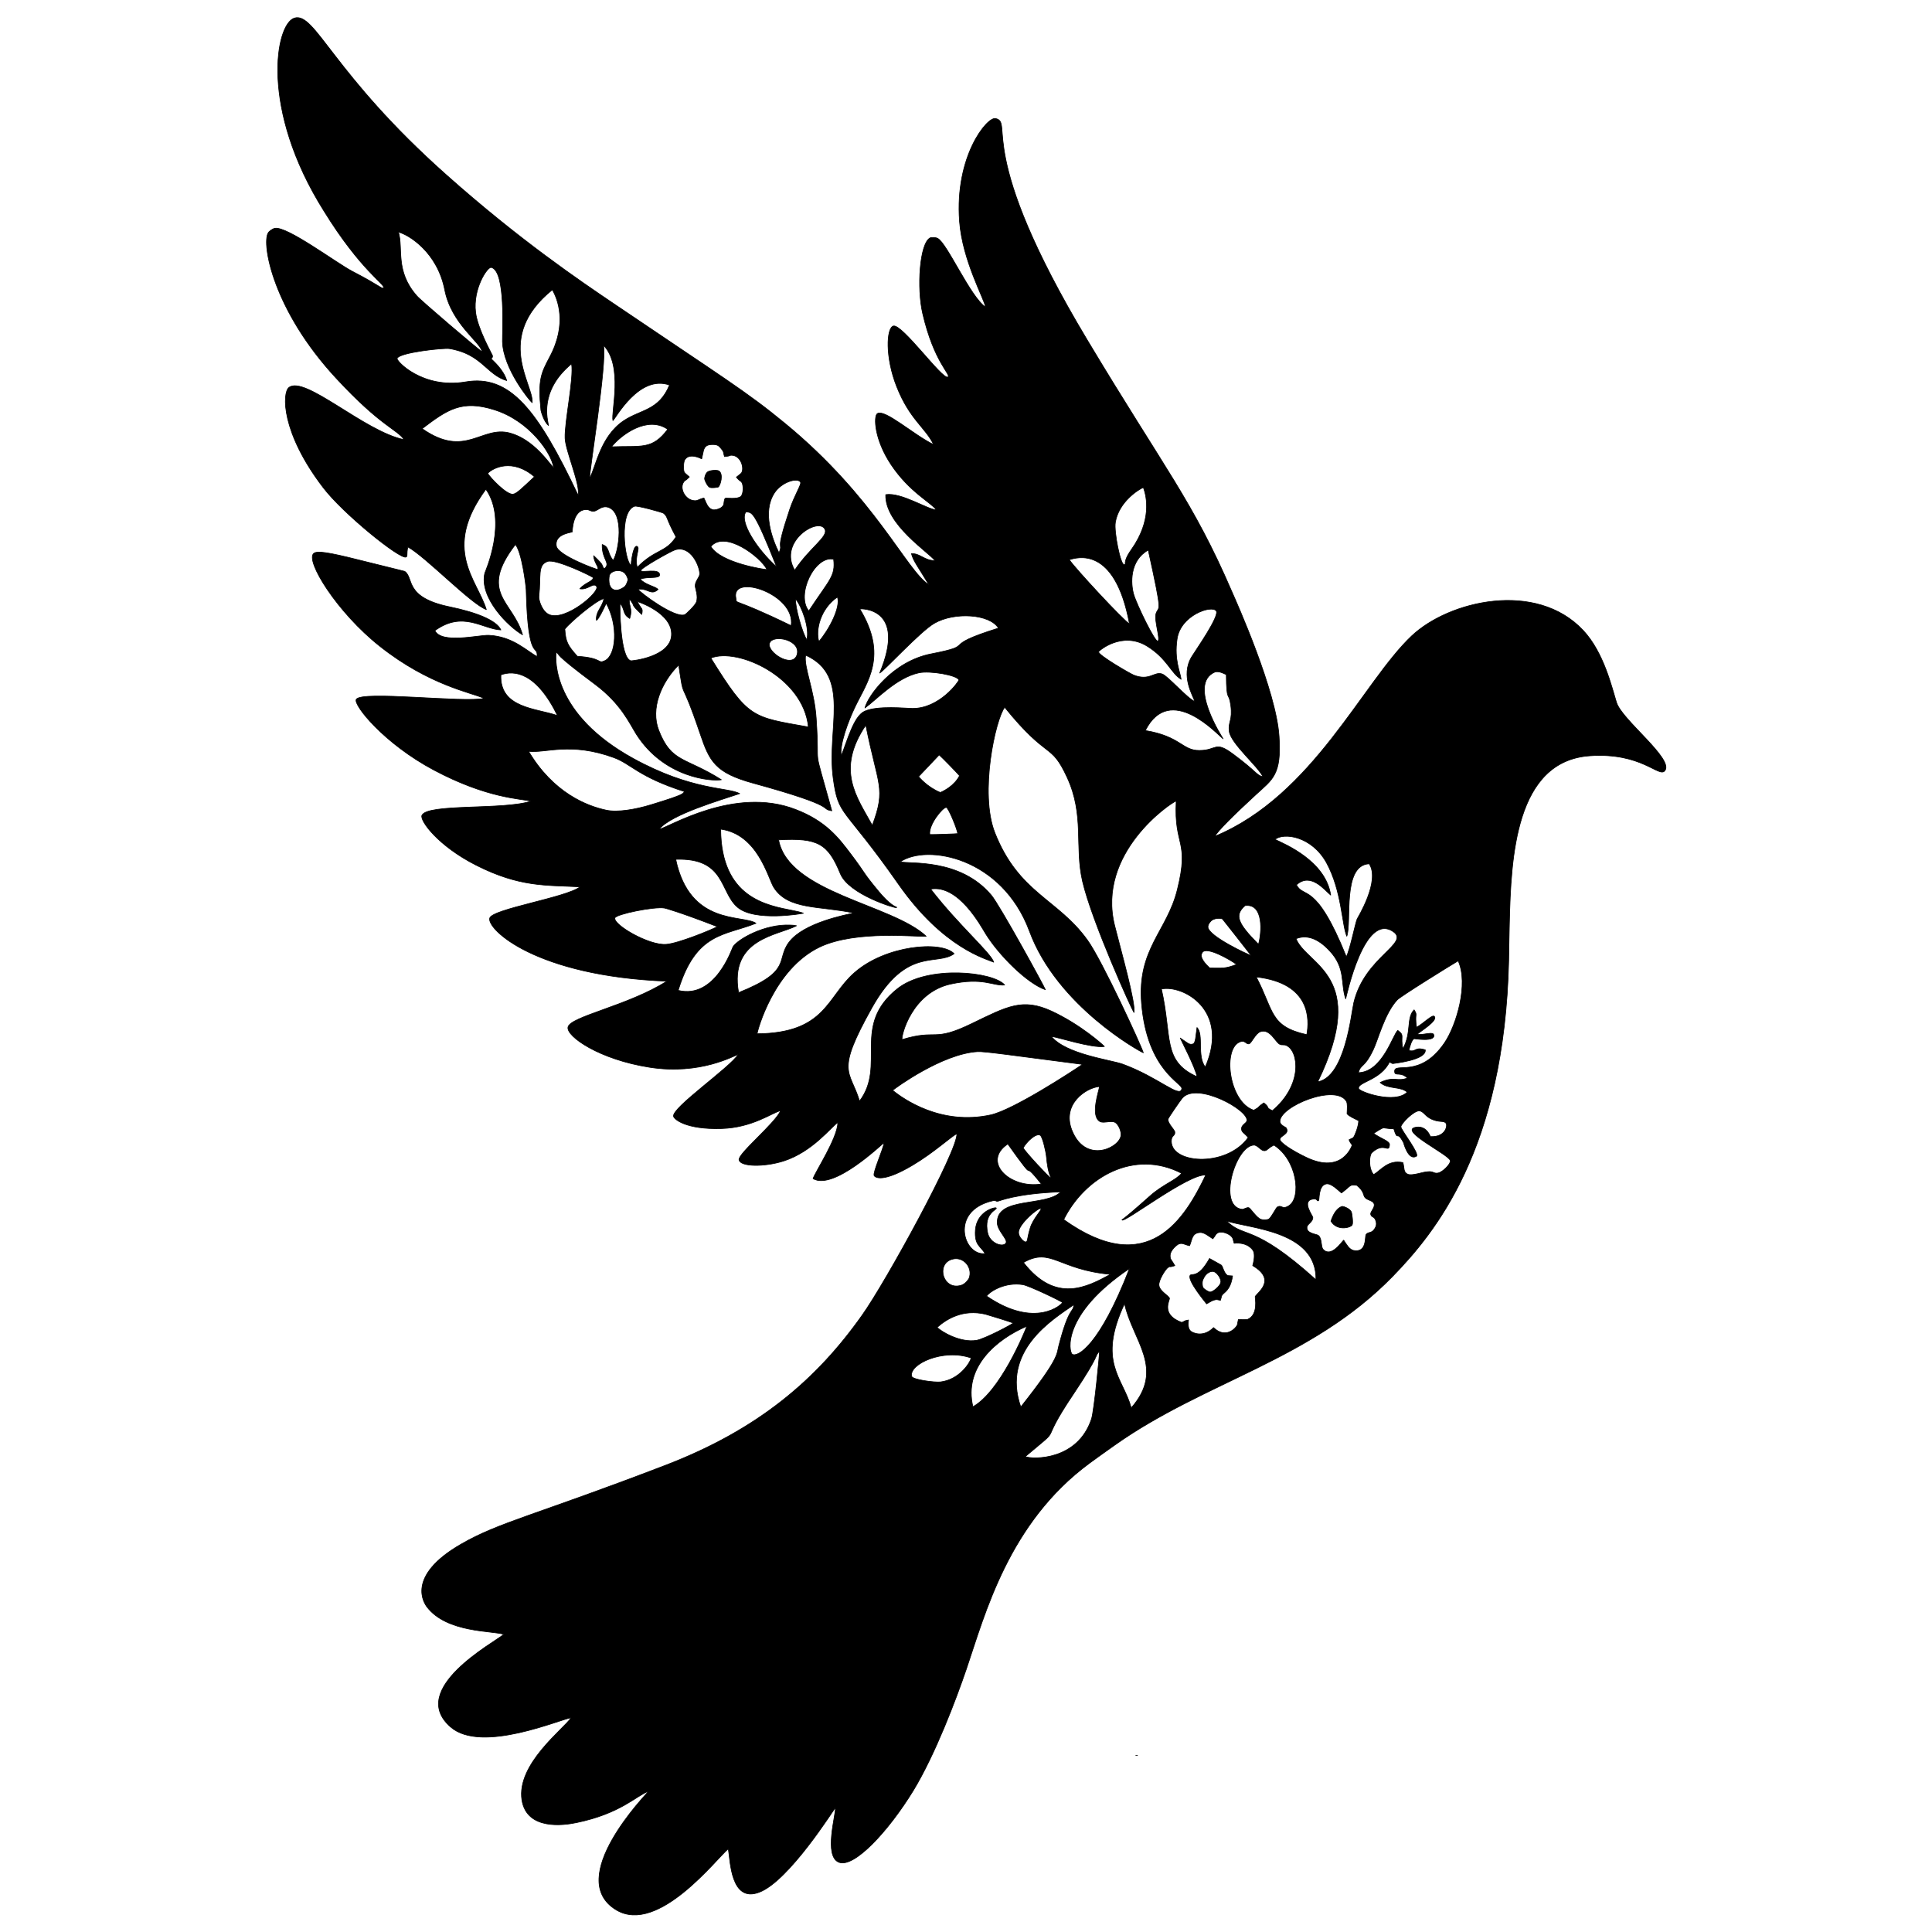 <?xml version="1.0" encoding="utf-8"?>
<!-- Generator: Adobe Illustrator 25.0.0, SVG Export Plug-In . SVG Version: 6.00 Build 0)  -->
<svg version="1.1" id="Layer_1" xmlns="http://www.w3.org/2000/svg" xmlns:xlink="http://www.w3.org/1999/xlink" x="0px" y="0px"
	 viewBox="0 0 864 864" style="enable-background:new 0 0 864 864;" xml:space="preserve">
<style type="text/css">
	
		.st0{fill-rule:evenodd;clip-rule:evenodd;stroke:#000000;stroke-width:0.283;stroke-linecap:round;stroke-linejoin:round;stroke-miterlimit:11.339;}
</style>
<g>
	<g>
		<path id="path_1b3da09ed4b0fea8480d5f7292c7aea6" class="st0" d="M255.4,768.2c-4.3,0.4-40.1,16.2-53.9,4.1
			c-19.4-16.9,19.4-37.7,23.8-41.4c-4.8-1.7-25.4-0.6-34.3-12.2c-1.2-1.5-9.8-13.8,15.3-28.2c17-9.8,32.9-12.8,91.5-35.3
			c41.3-15.9,67.4-38.2,87.8-67.1c10.6-14.9,42.9-73.8,42.3-81.1c-2.6,1.3-10.2,8.4-19.8,14.1c-13.1,7.8-16.7,5.6-17.2,4.6
			c-0.6-1.4,4-11.6,4.5-14.7c-1.2,0.8-22.6,21.5-31.8,16.1c1-3.1,10.9-18,11.1-25.1c-3,1.9-11.2,13-24.2,17.2
			c-8.8,2.8-19.4,2.6-20-0.5c-0.5-2.8,16-16.2,18.6-22c-3.8,0.9-12.6,7.6-26.4,8c-16,0.5-21.3-4.2-21.5-5.5
			c-0.7-3.9,25-21.6,28.9-27.6c-1.6,0.3-16.7,9.3-39.6,5.7c-22.5-3.5-37.2-13.8-36.5-17.9c0.8-4.8,26.9-9.6,44.2-20.6
			c-58.8-2.3-80.5-23.3-79.2-28.2c1.1-4.1,34.3-9.2,40.4-14c-15.2-0.8-27,0.2-46.5-9.7c-17-8.6-25.3-20-24.2-22.3
			c2.5-5.3,36.6-2.3,48.7-6.3c-4.4-1.2-19.2-1.1-43.3-13.9c-22.4-11.9-36.1-29.1-34.8-31.6c2.1-4.1,48.3,1.6,57.2-0.5
			c-5.7-2.6-24.5-5.8-46.5-23.2c-19.3-15.2-33.8-38.7-29.6-41.7c1.6-1.1,6.5-0.4,19.6,2.9c23.3,5.8,20.8,5.1,21.1,5.3
			c4.1,3-0.4,11.6,20.1,15.8c12,2.5,20.8,6,22.8,10.3c-8.1-0.3-16.9-8.8-29.5,0.3c2.9,6.1,19.7,1.9,24.1,2.1
			c10.8,0.5,17,7.1,21.6,9.5c0.3-6-4.1,3.4-4.9-29.8c-0.1-2.1-1.9-16.7-4.8-20.3c-16.7,21.8-1.1,25.2,3.2,40.4
			c-6.3-3.6-19.5-16.6-16.9-27.6c0.2-0.7,10.4-23.4,0.5-37.5c-19.8,26.9-3.9,40.4,0.2,53.8c-6.8-2.4-27.2-23.7-35.1-28
			c-0.7,3.3,0,4.2-0.8,4.5c-2.6,1.3-28.3-19.5-37.1-31.1c-18.9-24.7-18.3-42.3-15.3-44.7c7.1-5.6,33.8,19.7,51.5,23.3
			c-3.2-4.7-10.3-5.8-30.3-27.4c-28.3-30.5-33.4-60-30.5-65c0.4-0.8,2-1.9,3-2.1c5.4-1.1,27.5,15.5,34.6,19.2
			c12.9,6.7,13.3,8.1,14,7.4c1.1-1.3-10.2-7.7-26.6-34.3C116,48.5,123.3,10.8,131.6,8.1c9.3-3,16.9,24.7,68.1,70.2
			c32.6,29,59.5,47.2,75.2,57.8c47.7,32.3,58.9,39,76.1,53.2c40.4,33.2,54.5,66.1,64.4,72.2c-4.6-7.7-7-10.6-7.8-13.9
			c3.9-0.2,5.7,3.1,10.5,3.1c-2.6-3.6-22.5-16.3-22-29.5c7-1.1,18.8,6.7,22.6,6.8c-2.3-3.3-12-7.9-20.2-20.2
			c-7.6-11.4-7.8-21.6-6.2-22.8c3.2-2.4,16.4,9.6,25.2,13.8c-3.7-7.7-10.6-11-16.5-25.9c-5.2-13.1-4.6-26.2-1.5-27.1
			c3.9-1.1,22.1,24.3,24.4,22.8c1.6-1-6.2-6.4-11.3-28.5c-2.6-11.2-1.4-31,3.3-33.7c0.6-0.3,2.5-0.3,3.4,0.2
			c4.1,1.9,14.6,26.1,21.4,30.7c-0.3-3.2-10.3-20.7-11.6-38.3c-2.2-29.1,12.3-46.8,16.1-46c8.4,1.8-9.7,14.5,41,99
			c34.7,57.9,47.2,72,64.7,112.6c2.2,5,19.8,44.3,21.1,64.6c1.2,17.4-2.9,19.3-10.4,26.2c-10,9.2-17.1,16.3-18.3,18.6
			c44.1-18.3,66.1-68.9,88-89.6c16.7-15.8,55.7-24.9,76.7-2.5c9.2,9.8,12.8,25.4,14.9,32.2c2.4,7.9,25.9,25.4,21.6,30.6
			c-2.6,3.2-10.3-8.3-33.5-6.7c-33.3,2.3-35.3,45.1-36,75.1c0,1.7-0.3,12.9-0.3,16.5c-1.9,84.3-33.1,121.9-52,141.3
			c-36.5,37.4-83.8,46.8-124.1,75.3c-1.6,1.1-11.1,7.9-11.3,8.1c-36.3,26.7-46.8,67.6-55.1,92c-4.6,13.5-13.9,38.2-23.8,54.5
			c-11.1,18.1-26.5,34.8-33.3,32c-6.8-2.8-1.2-21.5-1.5-24.4c-0.7,0.7-20.7,32.7-34,37.8c-12.9,5-13-14.3-13.9-19.4
			c-5.3,4.4-31.3,38.4-50,27.4C252,840.1,289.4,802,290,801.1c-5.3,1.8-12.3,9.9-32.2,14c-5.7,1.2-22.2,3.5-24.4-10.1
			C230.9,788.9,252.1,773.2,255.4,768.2z M458.5,651.4c3.2,1.3,23.4,1.9,29.6-16.8c1.2-3.5,3.7-29.7,3.6-30.3
			c-2.5,2.5,0.8,0.5-11.5,18.9C463.1,648.6,477,635.9,458.5,651.4z M505.9,629.6c15.4-17.5,0.5-30.2-3-46.6
			C490.6,609.2,502.2,616,505.9,629.6z M435.1,629.1c12.1-6.8,22.9-32.8,24.1-36C445.6,598.9,430.8,611.4,435.1,629.1z M456.5,629.2
			c17.6-22.2,16-23.7,17-27.4c4.7-18.1,6.4-14.4,6.7-18.3C470.9,590,447.7,603.9,456.5,629.2z M407.7,615.5
			c0.3,1.5,10.3,2.8,12.9,2.5c8.3-1,13.1-8.3,13.7-10.7C421.7,602.9,406.4,610.1,407.7,615.5z M479.5,605.6
			c2.3,1.6,12.3-3.9,25.6-38.3C474.6,587.9,478,604.6,479.5,605.6z M419.1,593.6c1.8,1.9,10.3,7,17.6,5.8c3.6-0.6,16.3-7.3,16.3-7.7
			c0-0.3-11.7-3.8-12.4-4C430.6,585.4,423.4,589.8,419.1,593.6z M553.1,592.9c0.5-1,0.1-0.2,0.7-2.8c4.4,0,3.9,0.1,4,0
			c5.2-2.1,3.4-10,3.5-10.2c0.6-1.6,10-7.4-1.1-13.9c1-3.5,0.8-5.8,0.2-6.7c-0.1-0.2-2.2-3.9-8.5-3.3c-0.6-2.2-0.5-2.2-1-2.8
			c-1-1.4-4.6-2.9-6.4-1.8c-1,0.6-0.5,0.6-2.1,2.6c-1.8-1.1-4-3.1-6-2.8c-3.4,0.4-3.2,3-4.4,5.9c-2.4-0.5-3.1-1.4-4.8-0.8
			c-0.6,0.2-4,2.7-3.9,5.4c0,1.6,0.7,1.8,2.1,4.3c-3.3,1.1-1.5-0.1-3,0.8c-1.1,0.6-4.4,5.8-4.1,8c0.3,2.7,4.4,4.6,4.7,5.8
			c0.2,0.9-4.1,7.3,5.5,10.8c3.1-1.4,0.3-0.4,3-1.1c-0.1,1.6-0.4,3.8,1,5c0.9,0.8,5.7,3,10.2-1.6C548.1,598.9,552.5,594,553.1,592.9
			z M441.2,579.6c21.9,15,33.9,3.6,33.9,2.9c0-0.4-15-7.6-17.7-8C449.7,573.3,443.1,577.2,441.2,579.6z M457.7,564.6
			c14.5,18.6,28.5,10.9,38.9,5.3C473.2,567.8,470,557.6,457.7,564.6z M429.8,574.8c2.1-0.6,3.5-3,3.5-3c2-4.7-2.4-10.3-7.7-8.6
			C418.5,565.4,421.7,577.2,429.8,574.8z M588.5,572.3c0.4-22-30-22.9-40-26.3C556.7,554.1,560.1,546.7,588.5,572.3z M445.5,540.2
			c0.8,0.8-5.8,2-3.8,11.2c1.1,4.9,7.2,6.6,8.2,4.4c0.8-1.6-3.8-5.4-3.9-8.8c-0.6-12,21.8-7.2,28.4-14c-20.5,0.8-27.6,4.2-28.2,4.2
			c-1.3,0.1-0.5-0.6-2.3-0.2c-19.5,4.5-12.9,24.8-3.4,23.6c-1.9-3.4-4.8-3.5-4.3-10.6C436.9,541.6,445.1,539.7,445.5,540.2z
			 M605.3,559.2c6.1,1.2,5-6.2,5.6-7.1c0.8-1.2,2.4-0.6,3.5-2.1c1.7-2.1,1-3.6,0.7-4.5c-0.6-1.5-1.8-1.1-2.1-2.4
			c-0.3-1.3,2-2.9,1.5-4.7c-0.5-1.6-3.1-1.6-4.1-2.9c-0.9-1.1-0.2-2.6-3.6-5.4c-3.5-0.5-2.5,0.2-6.9,3.4c-1.3-1-4.7-4.7-7-4
			c-3.4,0.9-2.8,7.1-3.2,7.4c-0.9,0.6-0.3-0.9-2.3-0.7c-5.7,0.6-0.3,7.5-0.3,8.2c0.1,2.1-2.4,2.9-2.6,4.3c-0.4,3,4.2,3.1,5.1,3.8
			c1.7,1.4,1,5,2.1,6.2c3.6,4,8.5-3.6,9.2-4.1C602.1,556.4,603.4,558.8,605.3,559.2z M501.8,545.6c-0.2-0.3-1,1.3,12.3-10.6
			c6-5.4,11.9-7.2,14.3-10.3c-21.1-10.9-43.1,1.5-52.7,20.7c37.9,27.1,54.3-0.7,63.5-19.9C531.6,524.8,502.8,547,501.8,545.6z
			 M455.5,551.3c0.1,2.1,2.5,4.2,3.1,4.1c1.2-0.2,0.5-0.8,2.1-6.2c1.3-4.3,5.3-8.1,4.8-8.7C464.6,539.7,455.3,547.5,455.5,551.3z
			 M576.4,539.2c5.7-3.6,3.7-20.5-6.7-27.1c-3.3,1.7-2.9,2.6-4.5,2.5c-1.4-0.1-2.9-2.6-4.5-2.5c-8.2,0.4-16.3,27.3-5.3,28.7
			c0.9,0.1,2.1-1,3.1-0.7c0.7,0.2,3.4,4.5,5.4,5.2c0.7,0.3,2.7,0.3,3.5-0.1c1.2-0.8,3.3-5.2,3.8-5.4
			C573.4,538.6,573.2,541.2,576.4,539.2z M450.7,511.6c-11.7,7.8,0.7,20.1,15,17.9C455.2,516.3,465.6,532.5,450.7,511.6z
			 M457.6,513.3c0.7,1.7,11.8,13.5,12.1,13.3c0.7-0.4-0.9,0.1-1.8-9.8c-0.1-1.3-1.6-8.4-2.7-9.1
			C463.2,506.6,459.1,510.7,457.6,513.3z M643,524.6c2.3-0.4,5.8-4.2,5.6-5.5c-0.4-2.7-23.5-13.6-15.4-15c2.7-0.5,5.1,0.8,6.5,4.2
			c6.7,0.3,7.7-4.8,7-5.9c-1-1.5-2.9-0.2-6.7-2c-2.7-1.3-3.4-3.4-5.2-3.6c-2.4-0.3-8.3,5.7-8.3,7.1c0,1.4,8.6,12.2,6.9,13.2
			c-3.7,2.1-5.7-6.1-5.8-6.2c-3.1-5.9-2.4,0.1-4.3-6.1c-3.2,0-4.3-0.6-5-0.3c-0.7,0.3-2.9,1.6-4,2.4c3.6,2.5,7.3,3.4,7.1,5.1
			c-0.3,4-2.4-1.6-7.9,3.5c-1.2,1.1-1.6,7,0.8,9.8c3.3-2,6.5-6.8,13.1-5.4c0.7,2.4,0.1,4.3,2.1,5.2c2,0.9,7.1-1.1,8.9-1.1
			C641.2,523.7,641,524.9,643,524.6z M555.2,504.9c-0.1-1.9,2.2-2.5,2.4-3.7c0.9-4.8-22.3-17.5-28.8-10.2c-0.9,1-6.3,8.9-6.4,9.4
			c-0.4,1.9,2.9,4.7,3,5.9c0.1,1.7-1.2,1.4-1.5,3.2c-1.5,10.9,24.3,13.1,34.3-0.8C556.3,506.5,555.3,506.4,555.2,504.9z
			 M603.3,509.7c2.2-1.1,1.6-0.7,2-1.1c0.6-0.7,2.3-5.1,2.3-7.4c-5.2-2.5-4.7-2.7-5.2-3.1c0.1-2.4,0.3-4.6-0.3-5.6
			c-4.8-8-30,2.3-29.7,9.1c0.1,1.6,2.6,2.5,2.8,2.8c1.7,2.8-2.7,3.4-2.8,5.1c-0.1,1.4,5.3,5,11.8,8.1c16.1,7.7,20.3-5.1,20.5-5.5
			C603.2,510.1,603.6,510.3,603.3,509.7z M498.6,501.9c-1.8-0.9-5.3,0.6-6.8-0.4c-4.3-2.6-0.3-13.8-0.1-15.6
			c-6,0.5-16.9,7.8-12.4,19.4c5.8,14.9,20.4,8.6,21.9,3C501.8,506.2,500.1,502.6,498.6,501.9z M399.2,487.6c4.9,4,21.7,15.8,43.8,11
			c10.1-2.2,36.4-19.4,41.1-22.6c-30.9-4-44.1-5.9-46.9-5.7C421.4,471.2,400.5,486.5,399.2,487.6z M572.3,467
			c-1.9-0.9-4.4-7.2-8.7-5.6c-2.2,0.8-3.9,5.1-5,5.4c-1.3,0.3-1.8-1.6-3.7-1c-8.4,2.4-5.5,27,5.8,30.7c3.1-1.7,1.1-1,4.5-3.3
			c3.1,2.5,0.4,1.8,3.8,3.5c13.7-11.5,11.8-26.5,6.4-29.1C573.9,466.9,573.7,467.6,572.3,467z M403.4,464.9
			c16.1-4.9,13.5,1.5,31.5-7.3c15.5-7.5,22.4-11.4,35.4-5.4c12.9,6,22.8,14.9,23.6,15.8c-5.7,0.8-20.8-4.2-23.7-4.5
			c6.4,8,26.7,10.5,31.9,12.4c16.1,5.9,25.6,15.5,26.4,11c0.5-2.5-15.5-7.9-18-38.2c-2-24.4,11.4-32.2,16-50.8
			c5.6-22.4-1.6-19.1-0.5-39.7c-2.4,0.8-35.7,23.2-27.5,55.8c2.7,10.8,9.6,35,8.6,38.8c-0.8-1-18.7-40.3-23-58.7
			c-3.6-15.6,1-29.4-6.9-46.5c-7.4-16-8.4-7.2-27.9-31.3c-4.1,5.4-11.4,38.3-4.4,56.1c10.7,27.1,28.1,29.5,41.4,48
			c6.6,9.1,24.5,48.2,25,50.4c-1.4-0.5-38.5-20.8-50.9-54.3c-12.3-33.2-45.9-39.2-57.8-31.1c4.2,1.1,26.7-1.7,40.7,14.9
			c3.8,4.5,24,41.4,24.2,42.3c-8.3-2.9-20.9-15.6-26.7-25c-2-3.2-12.1-22.2-24.6-20c12.7,16.4,27,28.6,28.2,32.7
			c-3-1.4-22.4-6-42.6-34.9c-24.9-35.6-26.8-29.8-29.2-47.4c-3-22.3,8.2-45.7-12.3-55c-1,5,3.9,15.6,4.7,28.1
			c1.8,26.1-2.2,8.2,7,41.5c-5.9-1,4.4-1.5-35.3-12.4c-16.7-4.6-19.4-9.6-23.5-21.8c-9.6-28.3-6.9-13-9.7-31
			c-7.8,7.8-12.7,19.5-8.9,29.2c5.7,14.6,11.7,11.8,28,22.1c-4.2,0.8-25.5-0.7-38-20.3c-3.1-4.9-6.8-13.6-18.4-22.3
			c-20-14.9-15.2-12.9-17.5-14.4c-0.4,3.5-1.5,27.7,34.5,47.5c26.4,14.5,42.3,12.8,47.6,15.7c-8.2,2.8-30.5,9.2-36,15.9
			c3.7-0.4,33.4-19.5,61-8.8c13.6,5.2,19.3,12.8,24.6,19.8c7.4,9.8,4.8,7.5,12.6,16.9c6.8,8.1,8.6,6.6,7.9,7.2
			c-0.4,0.4-21.3-5.9-25.1-15.2c-5.5-13.4-10-16.1-27.6-15.1c4.4,23.7,50.8,28.8,66,43.1c-2.8,0.5-31.2-3-47.6,4.8
			c-20.7,9.9-28,37.8-28,38.8c30.8-0.3,31.1-16.5,43.5-27.3c13.8-12.2,38.8-14.5,44.6-8.5c-7.8,5.7-21.3-3.5-36.8,24.2
			c-16.5,29.5-9.8,27.5-5.5,41.7c12.1-16.1-3.8-33.8,17-50.3c13.6-10.7,43-7.5,47.9-1.6c-5.3,0.5-9.6-3.6-24.3-0.4
			C407.8,444,403,463,403.4,464.9z M617.2,484.1c6.3-3,7.6-0.2,12.2-2c-3.1-3-5.5-0.7-5.7-2.7c-0.6-4.9,11,3.4,22.2-12.9
			c5.5-8,10.9-26.6,6.2-36.8c-3.9,2.3-26,16-27.3,17.5c-5.7,6.2-8.5,17.8-10.7,22.3c-4,8.4-5.6,6.2-6.6,10.2
			c10.8-0.3,15.5-17.3,17.6-18.9c3.3,2.4,1,2.4,2.3,8.2c4-7.3,1.4-13.8,5-17.4c1.8,2.8,0.1,1.4,1.1,7.8c3.1-1.7,7-5.8,7.9-4.9
			c1.9,1.9-6.4,6.8-7.7,8.1c3.3,0.3,7.1-1.4,7.5,0.2c0.8,3.3-8.6,1.7-8.8,1.7c-1.1,0.4-2.1,4-2.3,5.3c3.4,0.8,2.4-1.8,7.3-0.3
			c0.5,4.6-13.9,6-14.2,6.1c-0.4,0-0.2,0.3-1.8-0.7c-3.9,8.2-14.4,9-13.8,11.9c0.3,1.5,16.3,7.1,21.7,1.6
			C626.2,485.7,620.6,487.2,617.2,484.1z M533.4,466.9c1.4-0.4,1.3-3.6,1.9-7.4c3.1,3.1-0.1,12.7,3.7,17.7
			c11.2-25.7-10.2-36.9-19.6-34.9c4.9,21.5,0.3,32.2,15.9,39.2c-0.6-3.9-7.4-16.9-7.5-17.3C531,466.3,531.8,467.4,533.4,466.9z
			 M601.8,446.7c-2.4-6.9,0.2-13.7-7.3-21.6c-5.4-5.8-10.5-7.1-14.9-5.3c4.8,12,32.9,16.3,9.7,64c12.2-2.2,14.9-30,16.1-35.3
			c4.8-20.6,25.4-26.6,17.6-31.9C610.1,407.9,602.2,445.3,601.8,446.7z M330.4,471.3c0-0.2,0.3-0.6,0.4-0.7
			C330.8,470.7,330.4,471.3,330.4,471.3z M584.4,462.7c1.2-6.7,1.9-23-22.6-25.8C569.8,452.1,567.7,459,584.4,462.7z M322.3,370.8
			c0.2,30.9,20.8,34.1,32.3,36.4c1.9,0.4,3.5,0.7,4.7,1.2c-0.6,0.2-21.9,3.9-29.5-2.7c-8-6.8-5.3-22.2-27.6-21.4
			c6.3,29.9,29.9,24.6,35.9,28.6c-14,5.6-26.8,3.9-34.8,30c16.6,4.1,24.1-18.9,24.5-19.5c2.1-3.3,14.1-10.3,25.8-9.7
			c0.9,0,1.7,0.1,2.6,0.3c-8.3,4.4-30.2,5.6-25.9,29.9c24.3-9.7,16.5-14.6,22.6-22.6c6.6-8.7,25.4-12.2,29-13
			c-15.5-3.3-29.5-1.3-35.9-11.5C343.4,392.5,338.9,373.1,322.3,370.8z M537.8,425.8c-2,2.4,2.1,6,3.2,7.1c5.8,0,6.8,0.4,12-1.6
			C549.9,429,539.8,423.3,537.8,425.8z M602.3,418.7c-2.2-5-2.2-20.3-9.1-32.9c-6.6-11.9-19.1-13.6-23-10.4
			c4.4,2.1,22.6,9.6,24.9,24.9c-2.7-2.2-8.9-10.4-15.3-4.6c3.1,6.3,8.6-2,22.3,32.2c1.7-3.5,3.9-14.6,4.8-16.9
			c0.2-0.5,10.5-17.1,5.4-24.7C600.1,386.9,604.6,412.3,602.3,418.7z M546.7,411c-0.6-0.4-3-0.5-4.5,0.4c-0.9,0.5-2,2-2,3.1
			c0,4.2,18.8,12.8,19.3,12.8C559.3,427,547,411.3,546.7,411z M275,410.5c-0.9,3,15.3,12.5,23,11.8c5.3-0.4,19.8-6.3,22.8-7.9
			c-16.8-6.5-23.1-8.2-23.6-8.3C292.7,405.3,275.5,408.8,275,410.5z M562.8,422.3c1.5-5.3,2.4-18.4-6-17.3
			C551.9,409.3,553.5,412.9,562.8,422.3z M423.2,361.1c-1.4-0.3-8,7.6-7.4,12.1c1.5,0.1,12-0.3,12.5-0.4
			C428,370.6,424.2,361.3,423.2,361.1z M390.1,369.1c6.3-16.8,2.5-17.5-2.9-44.8C373.6,344.4,383.2,356.5,390.1,369.1z M236.4,336
			c11.1,18.7,26.2,24.5,34.7,26.3c5.1,1.1,13.1-0.3,20-2.4c15.4-4.7,14.1-4.9,15-5.9c-20.7-6.6-23.7-12.3-31.6-15.2
			C255.1,331.7,244,336.9,236.4,336z M420,337.6c-0.2,0.2-9,9.5-9.2,9.7c0.2,0.2,3.7,4.6,9.7,7.1c1.5-0.6,6.3-3,8.6-7.5
			C428.1,345.7,421,338.4,420,337.6z M543.2,300.6c-12.1,5.3,3.5,29.3,3.8,29.8c-2.3-1.6-23.7-25.6-34.8-3.7
			c15.8,2.6,16.5,9,24.2,8.9c7.9,0,6.8-4.5,15,1.6c10.8,8,10.2,9.3,13.4,10.2c-2.1-4.6-14.4-14.9-15.1-20.4
			c-0.5-4.4,1.6-4.7,0.7-11.6c-0.9-6.6-1.9-0.7-2-13.7C548.2,301.7,545.2,299.8,543.2,300.6z M428.8,304.1
			c-0.5-2.1-12.9-4.3-17.9-3.2c-10.1,2.2-18.9,12-24.1,15.7c1.2-5.2,12.4-20.9,29.7-24.2c21.4-4.2,2.4-2.9,30-11.5
			c-3.9-6.4-19.7-7.3-28.6-2.2c-6.3,3.6-22.2,21-24.5,22.3c12.3-29.4-8.3-28.8-8.9-28.7c12.7,20.9,3.3,32.6-2,43.6
			c-3.2,6.6-7.1,17.1-6.3,22.1c2.7-6.6,5.5-17.6,10.4-19.9c5.8-2.7,18.7-1.3,21.3-1.3C420.2,317,428.9,304.6,428.8,304.1z
			 M361.5,325.1c-2.2-22.3-31.7-35.7-43.6-30.8C334.8,321.5,336.3,320.6,361.5,325.1z M249.3,320c-9.6-19.6-19.5-20.3-25.3-18.2
			C223.4,316.8,239.9,316.7,249.3,320z M528.2,303.8c-4.7-2.9-6.2-9.3-15.3-14.9c-11.2-6.8-21.6,2.2-21.6,2.6
			c-0.2,1.5,14,9.7,15.7,10.4c7.1,2.8,9.1-1.7,12.7-0.5c2.5,0.8,11.1,10.8,14.6,12.3c-0.6-2.3-6.6-11.5-1.3-20.1
			c1.7-2.8,12.5-18.1,10.9-20.4c-2-2.8-16,1.9-17.5,12.6C525,295.2,527.9,300.7,528.2,303.8z M344.2,287.5
			c-1.7,3.9,10.1,11.7,12.2,5.4C358.5,286.2,345.8,283.5,344.2,287.5z M266.7,277.4c-0.3-4.1,2.5-5.5,3.4-9.7
			c-3.5,0.6-15.3,10.8-17.5,13.6c0.4,5.6,1.1,7.2,5.6,12.2c11.4,0.7,9,3.5,12.2,2c5.2-2.3,6.2-15.8,0.7-25.7
			C267.5,277.6,266.8,277.3,266.7,277.4z M287,274.8c-5.8-5.5-2.2-2.8-5.5-6.9c-0.5,2.9,1.6,4.2,0.1,8.7c-3.4-2.2-1.8-3.5-4.3-6.9
			c-0.1,0.5-0.2,24.4,4.8,25.8c0.4,0.1,17.6-1.6,18.2-11.4c0.6-9.9-14.9-15-15.3-15.1C287,272.9,287.6,271.7,287,274.8z M513.5,246
			c-8.4,4.7-7.9,15-6.5,19.8c1.3,4.5,9.6,21.6,10.8,20.9c1.3-0.8-1.8-9.3-0.8-12.4C518.3,270.6,520.1,275.9,513.5,246z M366.2,286.9
			c4.5-5.2,9.9-15.4,8.3-19.9C366.7,272.4,364.7,281.9,366.2,286.9z M353.8,279.8c2.2-14.2-27.1-23.7-24.7-12.3
			C329.7,270.7,326.5,266.5,353.8,279.8z M505.1,279c-6.6-35.6-23.9-29.5-26.9-28.7C480.8,254.2,502.3,277.4,505.1,279z
			 M360.8,286.1c1.4-5.1-2.3-15.1-5-18.2C355.5,271.2,358.7,282.9,360.8,286.1z M259.3,263.3c2.4-2.8,6.2-3.4,5.9-5
			c-0.1-0.4-16.8-8.6-20.4-7.2c-4.5,1.7-2.8,6.3-3.8,15.6c-0.2,1.5,1.4,6.9,4.7,8.2c7.3,2.9,22.6-10.1,21.1-12.6
			C265.4,260.2,262.9,264,259.3,263.3z M312.9,256.6c0-3.4-4-12.9-11-10.7c-1.7,0.5-15.7,8.3-15.3,9.3c0.4,1.1,8.3-1.2,8.4,1.8
			c0.1,2-5.4,0.7-8.7,2c2.5,2.7,6.6,3.1,8,4.6c-3.2,2.9-4.4-0.6-9-0.1c1,1.6,16.5,13.1,20.9,11.4c0.7-0.3,4.7-4.2,5.2-5.6
			c1-2.6-0.5-6.2-0.5-7.2C310.8,259.8,312.9,258.3,312.9,256.6z M361.7,273.2c9.3-14.1,12-15.5,11.1-23.1
			C364.4,248.2,355.8,266.1,361.7,273.2z M280.8,259.2c0-0.6-0.8-2.7-2.1-3.4c-1.8-1.1-5.1-0.7-6.1,1.3c-0.2,0.4-1.2,6.1,2.5,6.8
			c1.5,0.3,3.8-1.1,4.3-1.6C280.2,261.5,280.8,259.7,280.8,259.2z M270.2,254.4c3.2-2.7-1.1-3.9-0.9-10.9c3.4,1.1,2.2,3.8,4.9,7.1
			c2.6-4,5.1-21.2-2.1-23.7c-2.9-1-4.7,1.4-6.3,1.7c-1.7,0.3-2-0.8-3.9-0.7c-5.8,0.3-5.9,9.3-6,10c-2,0.5-7.9,1.4-7.1,6.3
			c0.7,4.2,18.1,10.6,18.4,10.4c1-0.7-1.7-3.1-1.7-6.1C270.8,253.6,268.4,251.9,270.2,254.4z M502.7,252.5c1.4-0.1-1.1-0.6,3.3-6.8
			c9.1-12.9,6.9-23.5,5.3-27.7c-2.2,0.9-11,6.5-12.5,15.6C498.1,237.8,501.1,252.7,502.7,252.5z M343,254.7
			c-3-5.8-18.8-17.7-25.1-10.3C322.4,251.9,342.5,254.8,343,254.7z M355.4,255c6.8-10.2,15.1-15,13.5-18.3
			C366.2,231,347.8,242.1,355.4,255z M283.8,226.4c-7.1,2.3-4.6,24.3-1.6,26.5c0-1.1,0.9-9.1,2.6-8.6c1.8,0.6-1.2,4.6,0.2,9.4
			c8-8.2,12.8-6.5,17.3-13.6c-4.8-8.9-3.5-8.9-5.6-10.6C296.1,229.1,285,226,283.8,226.4z M347.3,253.5
			c-10.4-26.2-11-24.1-13.7-24.6C330.5,233,338.1,245.2,347.3,253.5z M348.4,247.3c2.1-5.6-2.2,1.4,4.7-19.3
			c2.2-6.6,5.4-11.4,4.9-12.3c-1.1-2.3-8.4-0.3-11.7,4.8C340.8,229,345.3,241,348.4,247.3z M324.4,222.8c0.2-0.2,5.4,0.6,6.9-0.8
			c1.3-1.2,1.1-4.9,0.6-5.9c-0.6-1.3-0.6-0.3-2.6-2.7c1.8-1.4,2.3-1.8,2.4-2.1c1.2-2.2-0.5-7.7-4.6-7.7c-1.1,0,0,0.3-3.1,0.6
			c-0.8-2.7-0.2-1.4-0.7-2.5c-0.2-0.4-1.5-2.1-2.3-2.5c-1.1-0.6-3.9-0.5-4.9,0.1c-1.7,1.1-1.5,2.8-2.3,5.9c-0.4-0.2-5.6-2.9-7.6,0.5
			c-0.7,1.3-0.5,4.8-0.3,5.2c0.2,0.6,0.9,1.1,2.4,2.4c-2.4,2.4-1.6,1-2.5,2.2c-2.1,2.8,0.6,8.2,4.8,8.4c1.5,0.1,1.5-0.5,4.2-1.2
			c1,1.9,1.6,4.9,4.3,5.3c0.9,0.1,3.5-0.5,4.3-1.9C324,225.2,323.6,223.4,324.4,222.8z M245.3,190.3c-2.1-1.7-3.3-6.3-3.4-6.8
			c-1.4-13.7,0.1-16.6,3.9-23.8c8-14.9,3.6-26,1.2-30.1c-26.3,21.3-8.2,42.4-9,50.5c-1-0.7-13-15.2-13.3-27.4
			c-0.1-4,1.6-31.6-5-33.1c-1.7-0.4-8.3,9.5-7,20.1c0.9,7.4,7.4,18.8,7.5,19.2c0.3,1.4-0.6,0.9-0.4,1.7c0.1,0.2,5.4,4.6,6.8,9.6
			c-9-2.6-11.2-12-25.7-14.3c-2.3-0.4-22.4,1.7-23.3,4.4c-0.4,1.2,11.4,13.7,30.5,10.5c19.7-3.4,32.1,11.9,50.4,50.6
			c1.2-4.5-5.6-19.7-5.8-25.4c-0.3-7.3,4-26.7,2.9-33.3C240.8,175,245,188,245.3,190.3z M218.1,211.7c1.2,2,8.4,9.6,11.3,9.3
			c1.7-0.2,4.2-2.8,9.6-7.8C229.1,204.7,220.3,209.3,218.1,211.7z M274.1,188.1c-0.9-4,4.7-24.4-4.2-33.7c1.6,8.2-6.5,57.1-6.2,59.5
			c2.8-5.2,4.7-18.5,15-25.6c7.8-5.3,15.9-4.5,20.7-16.1C285.8,167.4,275.4,187,274.1,188.1z M247.6,209.2
			c-0.9-6.6-10.9-21-26.4-25.9c-14.7-4.7-21.2-0.1-32.4,8.4c19.4,13.6,26.5-1.6,39.4,2C238.7,196.6,245.5,207.1,247.6,209.2z
			 M273.5,199.8c13.7-0.5,18.1,1.4,25.1-7.8C289.6,185.7,277.8,194.4,273.5,199.8z M215.6,157.3c-0.8-4.4-13.7-12.4-16.7-27.6
			c-3.3-17-16.2-24.8-20.7-25.9c2.2,7.4-1.6,17.4,8.2,28.5C187.8,134.1,214.2,156.6,215.6,157.3z M507.9,785.1
			c0.1,0,0.7-0.1,0.8-0.1C508.6,785,508,785.1,507.9,785.1z M540.9,562.8c6,3.3,5.3,3,5.4,3.1c0.5,0.6,1.2,3.5,2.4,4.3
			c0.4,0.3,0.4,0.3,2.5,0.4c-0.9,6.5-3.9,7.4-4.6,8.5c-0.3,0.5-0.1-0.2-0.8,2.4c-1.7-0.3-1.4-0.4-2.5-0.2c-1.1,0.2-2.3,1-3.7,1.8
			c-0.5-0.7-8.6-10.3-7.4-12.7C532.9,569.2,535.7,572.1,540.9,562.8z M542.3,568.6c-0.1,0-2.9-0.2-4.5,4.1c-0.2,0.7-0.2,2.4,0.2,3.1
			c0.5,0.8,2.5,2,3.2,2c1.3,0,4.4-2.7,4.7-4.2C546.4,572,544,568.5,542.3,568.6z M600.4,539.5c0.5,0,3.1,0.9,3.9,2.4
			c0.3,0.6,0.9,5,0.4,5.9c-0.8,1.3-6.8,2.8-9.5-1.7C597.2,540,600.1,539.5,600.4,539.5z M315.1,214c0-0.1,0.2-2.1,1.4-3
			c1-0.7,4.2-0.9,5-0.4c2.1,1.4,0.7,6.5-0.3,7.2c-0.2,0.1-2.9,0.6-3.9,0.1C316.5,217.5,315.1,215,315.1,214z"/>
	</g>
</g>
</svg>

